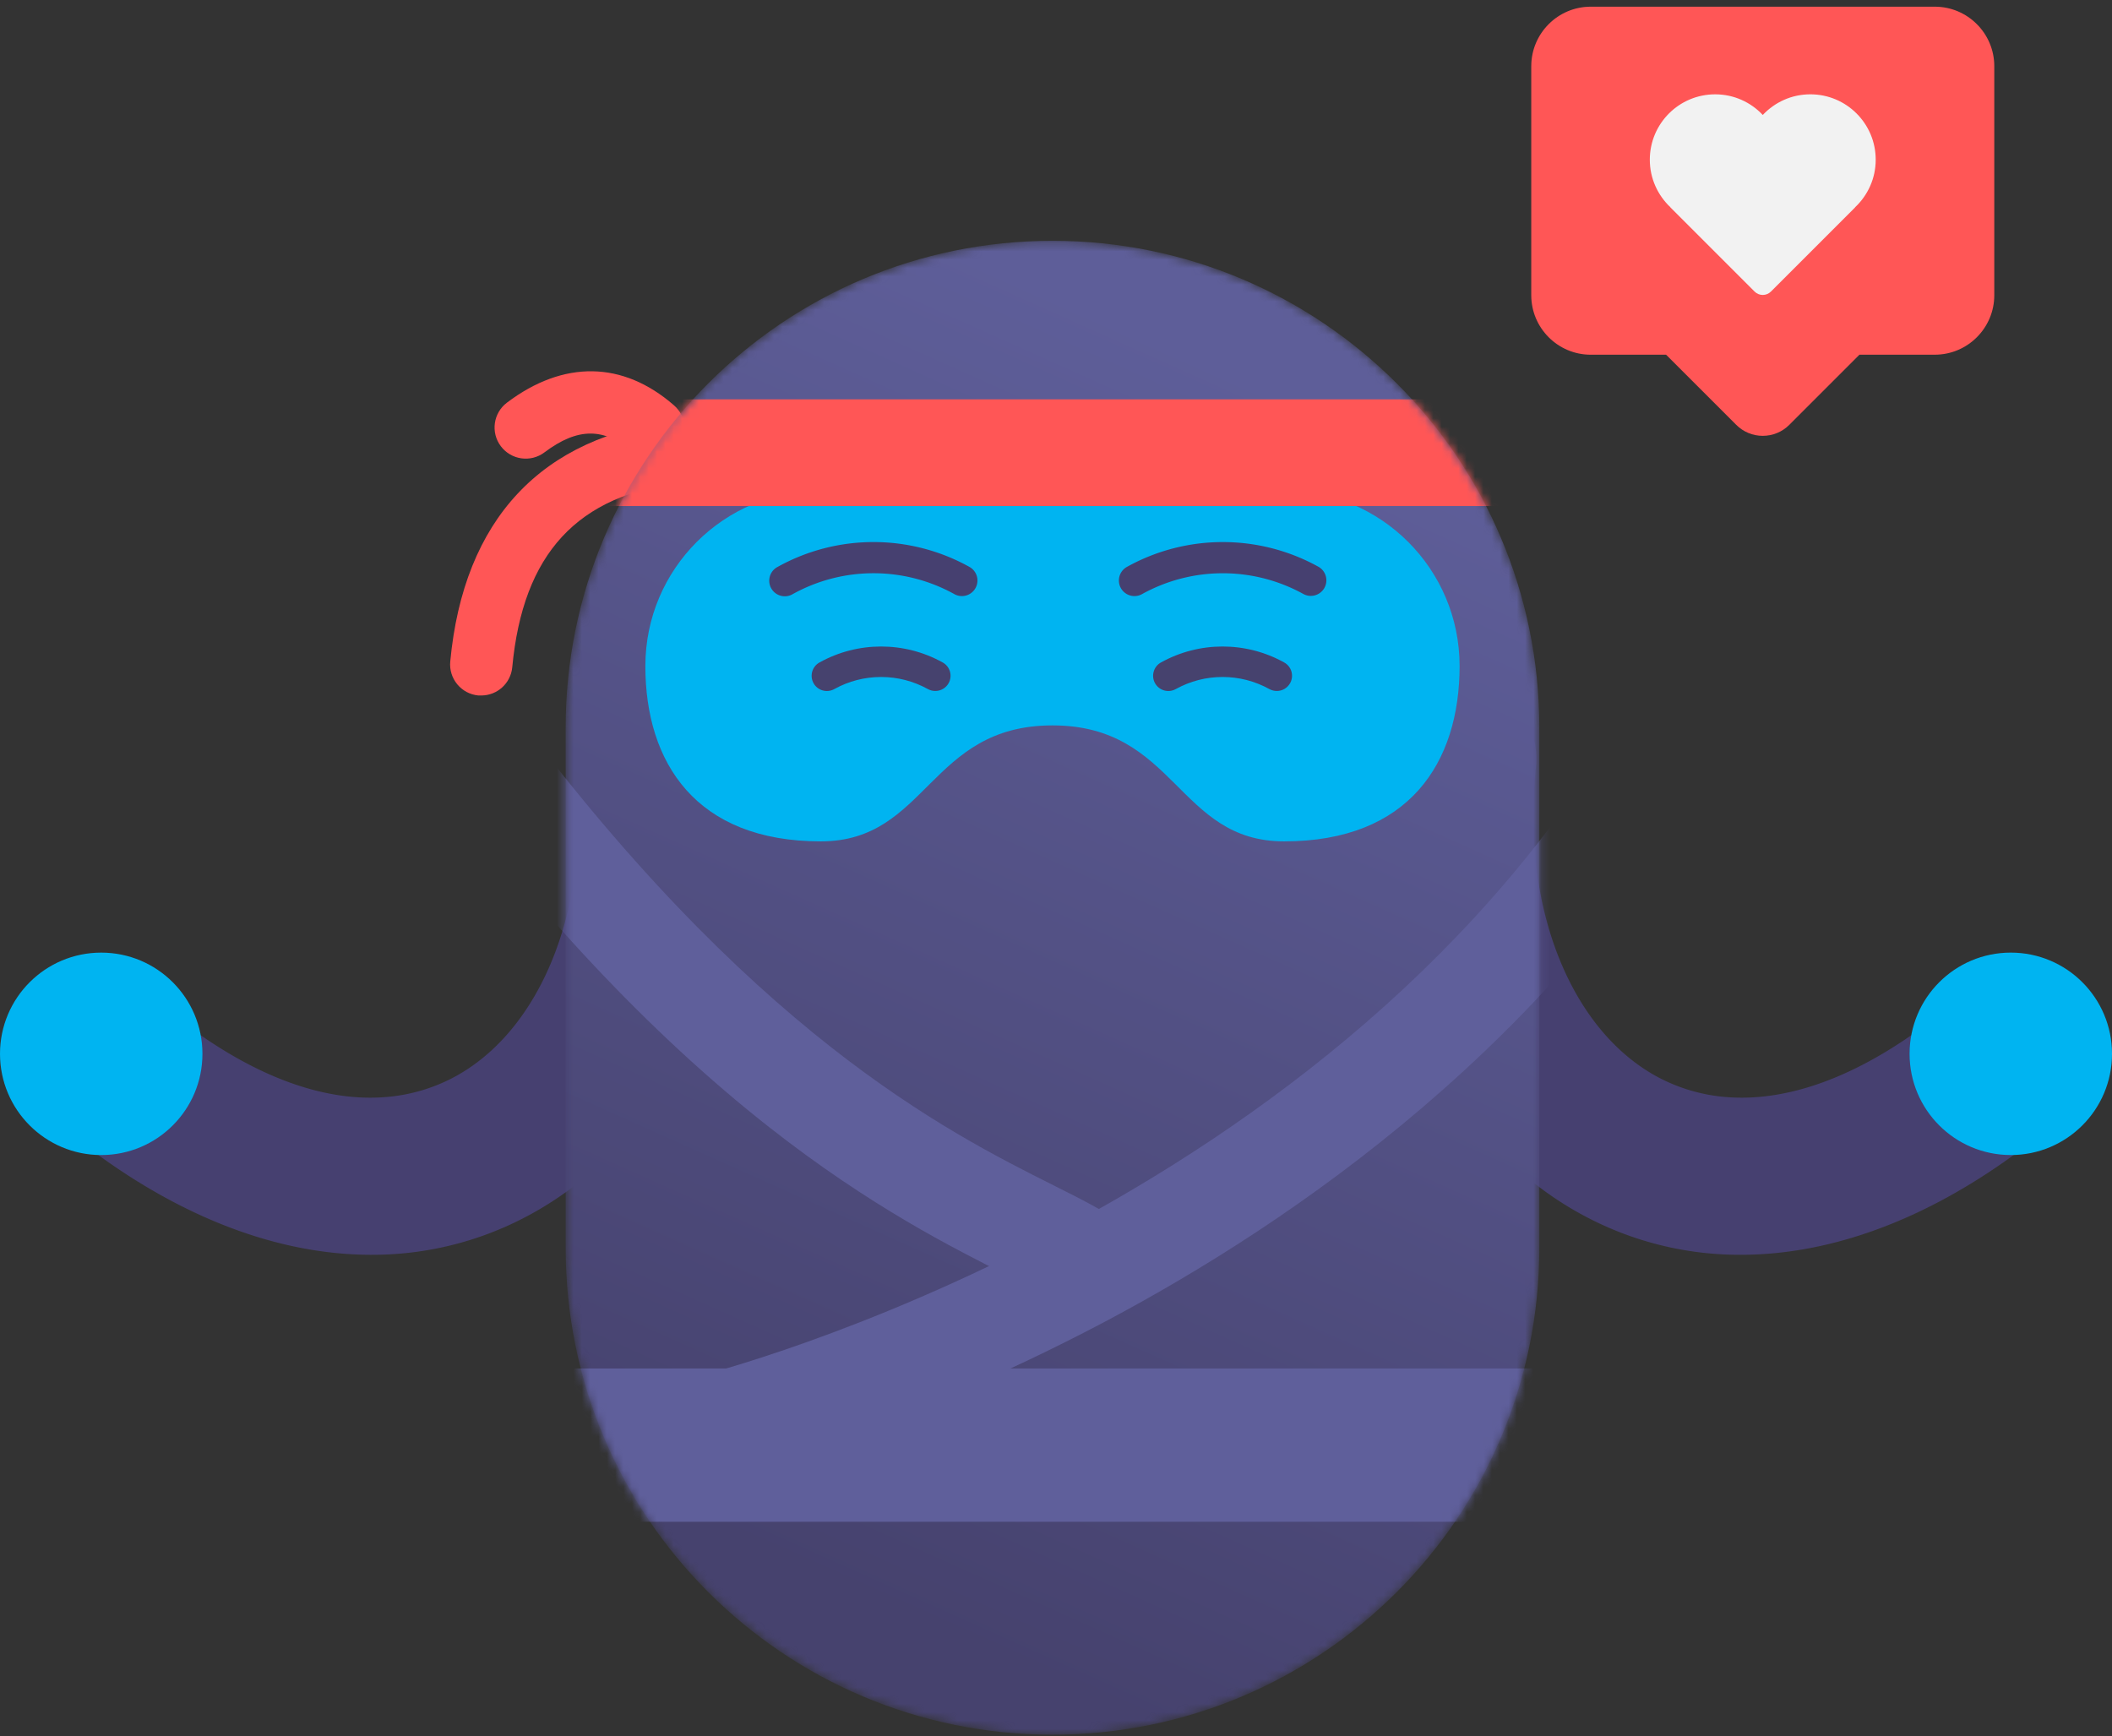 <?xml version="1.0" encoding="utf-8"?>
<svg xmlns="http://www.w3.org/2000/svg" xmlns:xlink="http://www.w3.org/1999/xlink" width="253" height="208" viewBox="0 0 253 208">
  <rect x="0" y="0" width="253" height="208" fill="#333333" stroke="none"/>
  <defs/>
  <defs>
    <path id="a" d="M.562 58.554v62.328c0 32.208 26.11 58.318 58.318 58.318 32.21 0 58.319-26.11 58.319-58.318v-62.328c0-32.208-26.11-58.318-58.319-58.318C26.671.235.562 26.346.562 58.554"/>
    <path id="d" d="M.562 58.554v62.328c0 32.208 26.11 58.318 58.318 58.318 32.21 0 58.319-26.11 58.319-58.318v-62.328c0-32.208-26.11-58.318-58.319-58.318C26.671.235.562 26.346.562 58.554z"/>
    <linearGradient id="b" x1="62.557%" x2="37.516%" y1="6.835%" y2="92.912%">
      <stop offset="0%" stop-color="#5E5E99"/>
      <stop offset="100%" stop-color="#46426E"/>
    </linearGradient>
  </defs>
  <g fill="none" fill-rule="evenodd">
    <path fill="#FF5656" d="M57.652 83.316h-.35c-2.051-.195-3.558-2.014-3.366-4.066 1.596-17.038 10.952-27.015 27.058-28.87 2.039-.292 3.928 1.125 4.219 3.164.292 2.038-1.125 3.928-3.164 4.22-.066.009-.132.017-.198.022-12.698 1.472-19.206 8.519-20.489 22.164-.188 1.91-1.793 3.365-3.71 3.366"/>
    <path fill="#FF5656" d="M78.287 55.108c-.9 0-1.77-.326-2.447-.918-3.45-3.001-6.626-3.001-10.615 0-1.645 1.241-3.984.915-5.226-.73-1.242-1.644-.915-3.983.729-5.225 6.782-5.116 13.891-5.007 20.006.317 1.555 1.35 1.721 3.706.37 5.262-.709.816-1.736 1.285-2.818 1.284v.01z"/>
    <path fill="#464070" d="M44.48 150.32c-12.394 0-25.616-5.527-38.164-16.269-4.009-3.306-4.578-9.237-1.27-13.246 3.307-4.009 9.238-4.578 13.246-1.27.088.073.175.148.262.224 13.121 11.232 25.798 14.533 35.71 9.346 10.601-5.581 16.53-20.52 14.754-37.184-.551-5.166 3.19-9.799 8.356-10.35 5.166-.55 9.799 3.191 10.35 8.357 2.628 24.636-7.06 46.547-24.694 55.828a39.41 39.41 0 01-18.549 4.563"/>
    <path fill="#00B4F1" d="M12.125 114.12c6.696 0 12.125 5.429 12.125 12.125 0 6.697-5.429 12.125-12.125 12.125-6.696 0-12.125-5.428-12.125-12.125 0-6.696 5.429-12.125 12.125-12.125"/>
    <path fill="#464070" d="M189.972 145.756c-17.635-9.281-27.322-31.192-24.694-55.828.55-5.166 5.183-8.907 10.349-8.357 5.166.55 8.907 5.185 8.358 10.35-1.778 16.663 4.152 31.602 14.753 37.184 9.912 5.186 22.589 1.885 35.71-9.347.086-.076.173-.151.262-.224 4.009-3.307 9.939-2.738 13.246 1.27s2.738 9.939-1.27 13.246c-12.549 10.742-25.77 16.269-38.164 16.269a39.41 39.41 0 01-18.549-4.563"/>
    <path fill="#00B4F1" d="M253.001 126.244c0 6.697-5.428 12.125-12.125 12.125-6.696 0-12.125-5.428-12.125-12.125 0-6.697 5.429-12.125 12.125-12.125 6.697 0 12.125 5.428 12.125 12.125"/>
    <g transform="translate(67.2 28.61)">
      <mask id="c" fill="#fff">
        <use xlink:href="#a"/>
      </mask>
      <path fill="url(#b)" d="M.562 58.554v62.328c0 32.208 26.11 58.318 58.318 58.318 32.21 0 58.319-26.11 58.319-58.318v-62.328c0-32.208-26.11-58.318-58.319-58.318C26.671.235.562 26.346.562 58.554" mask="url(#c)"/>
    </g>
    <g>
      <path fill="#00B4F1" d="M77.308 79.776c0 11.61 6.077 21.018 21.018 21.018 12.779 0 12.973-13.895 27.754-13.895s14.97 13.895 27.749 13.895c14.942 0 21.019-9.409 21.019-21.018-.006-11.605-9.414-21.01-21.019-21.01h-55.502c-11.604 0-21.014 9.405-21.018 21.01"/>
      <path fill="#464070" d="M115.227 71.408c-.314 0-.623-.08-.899-.232-6.025-3.341-13.347-3.341-19.372 0-.888.521-2.03.223-2.551-.666-.521-.888-.223-2.031.666-2.552a1.848 1.848 0 01.087-.048c7.143-3.965 15.826-3.965 22.969 0 .902.498 1.23 1.632.732 2.534-.327.594-.952.964-1.631.964m20.669 0c-1.03-.001-1.864-.836-1.863-1.866 0-.678.37-1.303.964-1.631 7.143-3.965 15.826-3.965 22.969 0 .888.521 1.186 1.663.666 2.552-.501.855-1.584 1.169-2.464.714-6.026-3.339-13.346-3.339-19.372 0-.276.152-.585.232-.899.232"/>
    </g>
    <g transform="translate(67.2 28.61)">
      <mask id="e" fill="#fff">
        <use xlink:href="#d"/>
      </mask>
      <path fill="#FF5656" d="M-2.794 32.012H120.55V19.229H-2.794z" mask="url(#e)"/>
      <path fill="#5F5F9B" d="M17.812 142.165l-1.419-5.887 1.419 5.887zm1.42 5.893l-2.839-11.785c.998-.242 77.387-19.476 112.041-80.933l10.56 5.954c-19.576 34.697-51.092 56.421-74.09 68.565-24.795 13.077-44.834 17.994-45.672 18.198z" mask="url(#e)"/>
      <path fill="#5F5F9B" d="M60.262 127.957c-1.093-.923-3.706-2.234-6.725-3.749-6.56-3.313-16.466-8.263-28.582-17.777-14.278-11.207-28.398-26.243-41.886-44.692l9.778-7.161c29.67 40.499 53.387 52.402 66.129 58.796 4.013 2.012 6.914 3.47 9.105 5.315l-7.818 9.267zM-4.678 153.69h123.344v-18.364H-4.678z" mask="url(#e)"/>
    </g>
    <g>
      <path fill="#46426E" d="M112.042 82.777c-.306 0-.607-.077-.876-.222-3.494-1.94-7.741-1.94-11.236 0-.882.486-1.991.166-2.477-.717-.486-.882-.165-1.992.717-2.478 4.589-2.547 10.168-2.547 14.757 0 .882.486 1.201 1.595.714 2.476-.322.582-.934.942-1.599.941m40.911 0c-.307.001-.61-.076-.881-.222-3.494-1.94-7.741-1.94-11.235 0-.882.486-1.992.166-2.478-.717-.486-.882-.165-1.992.717-2.478 4.59-2.547 10.168-2.547 14.758 0 .881.486 1.201 1.595.714 2.476-.32.58-.931.941-1.594.941"/>
      <path fill="#FF5656" d="M211.166 52.211c-1.202 0-2.331-.468-3.181-1.318l-8.401-8.4h-9.026c-3.93 0-7.126-3.197-7.126-7.126V7.928c0-3.93 3.197-7.127 7.126-7.127h41.215c3.929 0 7.126 3.198 7.126 7.127v27.437c0 3.93-3.197 7.126-7.126 7.126h-9.026l-8.401 8.401c-.85.85-1.98 1.318-3.182 1.318"/>
      <path fill="#F2F2F2" d="M216.865 11.299c-2.245 0-4.263.95-5.69 2.463l-.009-.008-.008.008c-1.428-1.513-3.446-2.462-5.692-2.462-4.325 0-7.832 3.506-7.832 7.832 0 2.245.95 4.263 2.462 5.691l-.008.008 10.097 10.097c.27.27.626.406.979.406.354 0 .71-.135.98-.406l10.097-10.097-.009-.008c1.514-1.428 2.462-3.446 2.462-5.691.002-4.326-3.504-7.833-7.83-7.833"/>
    </g>
  </g>
</svg>